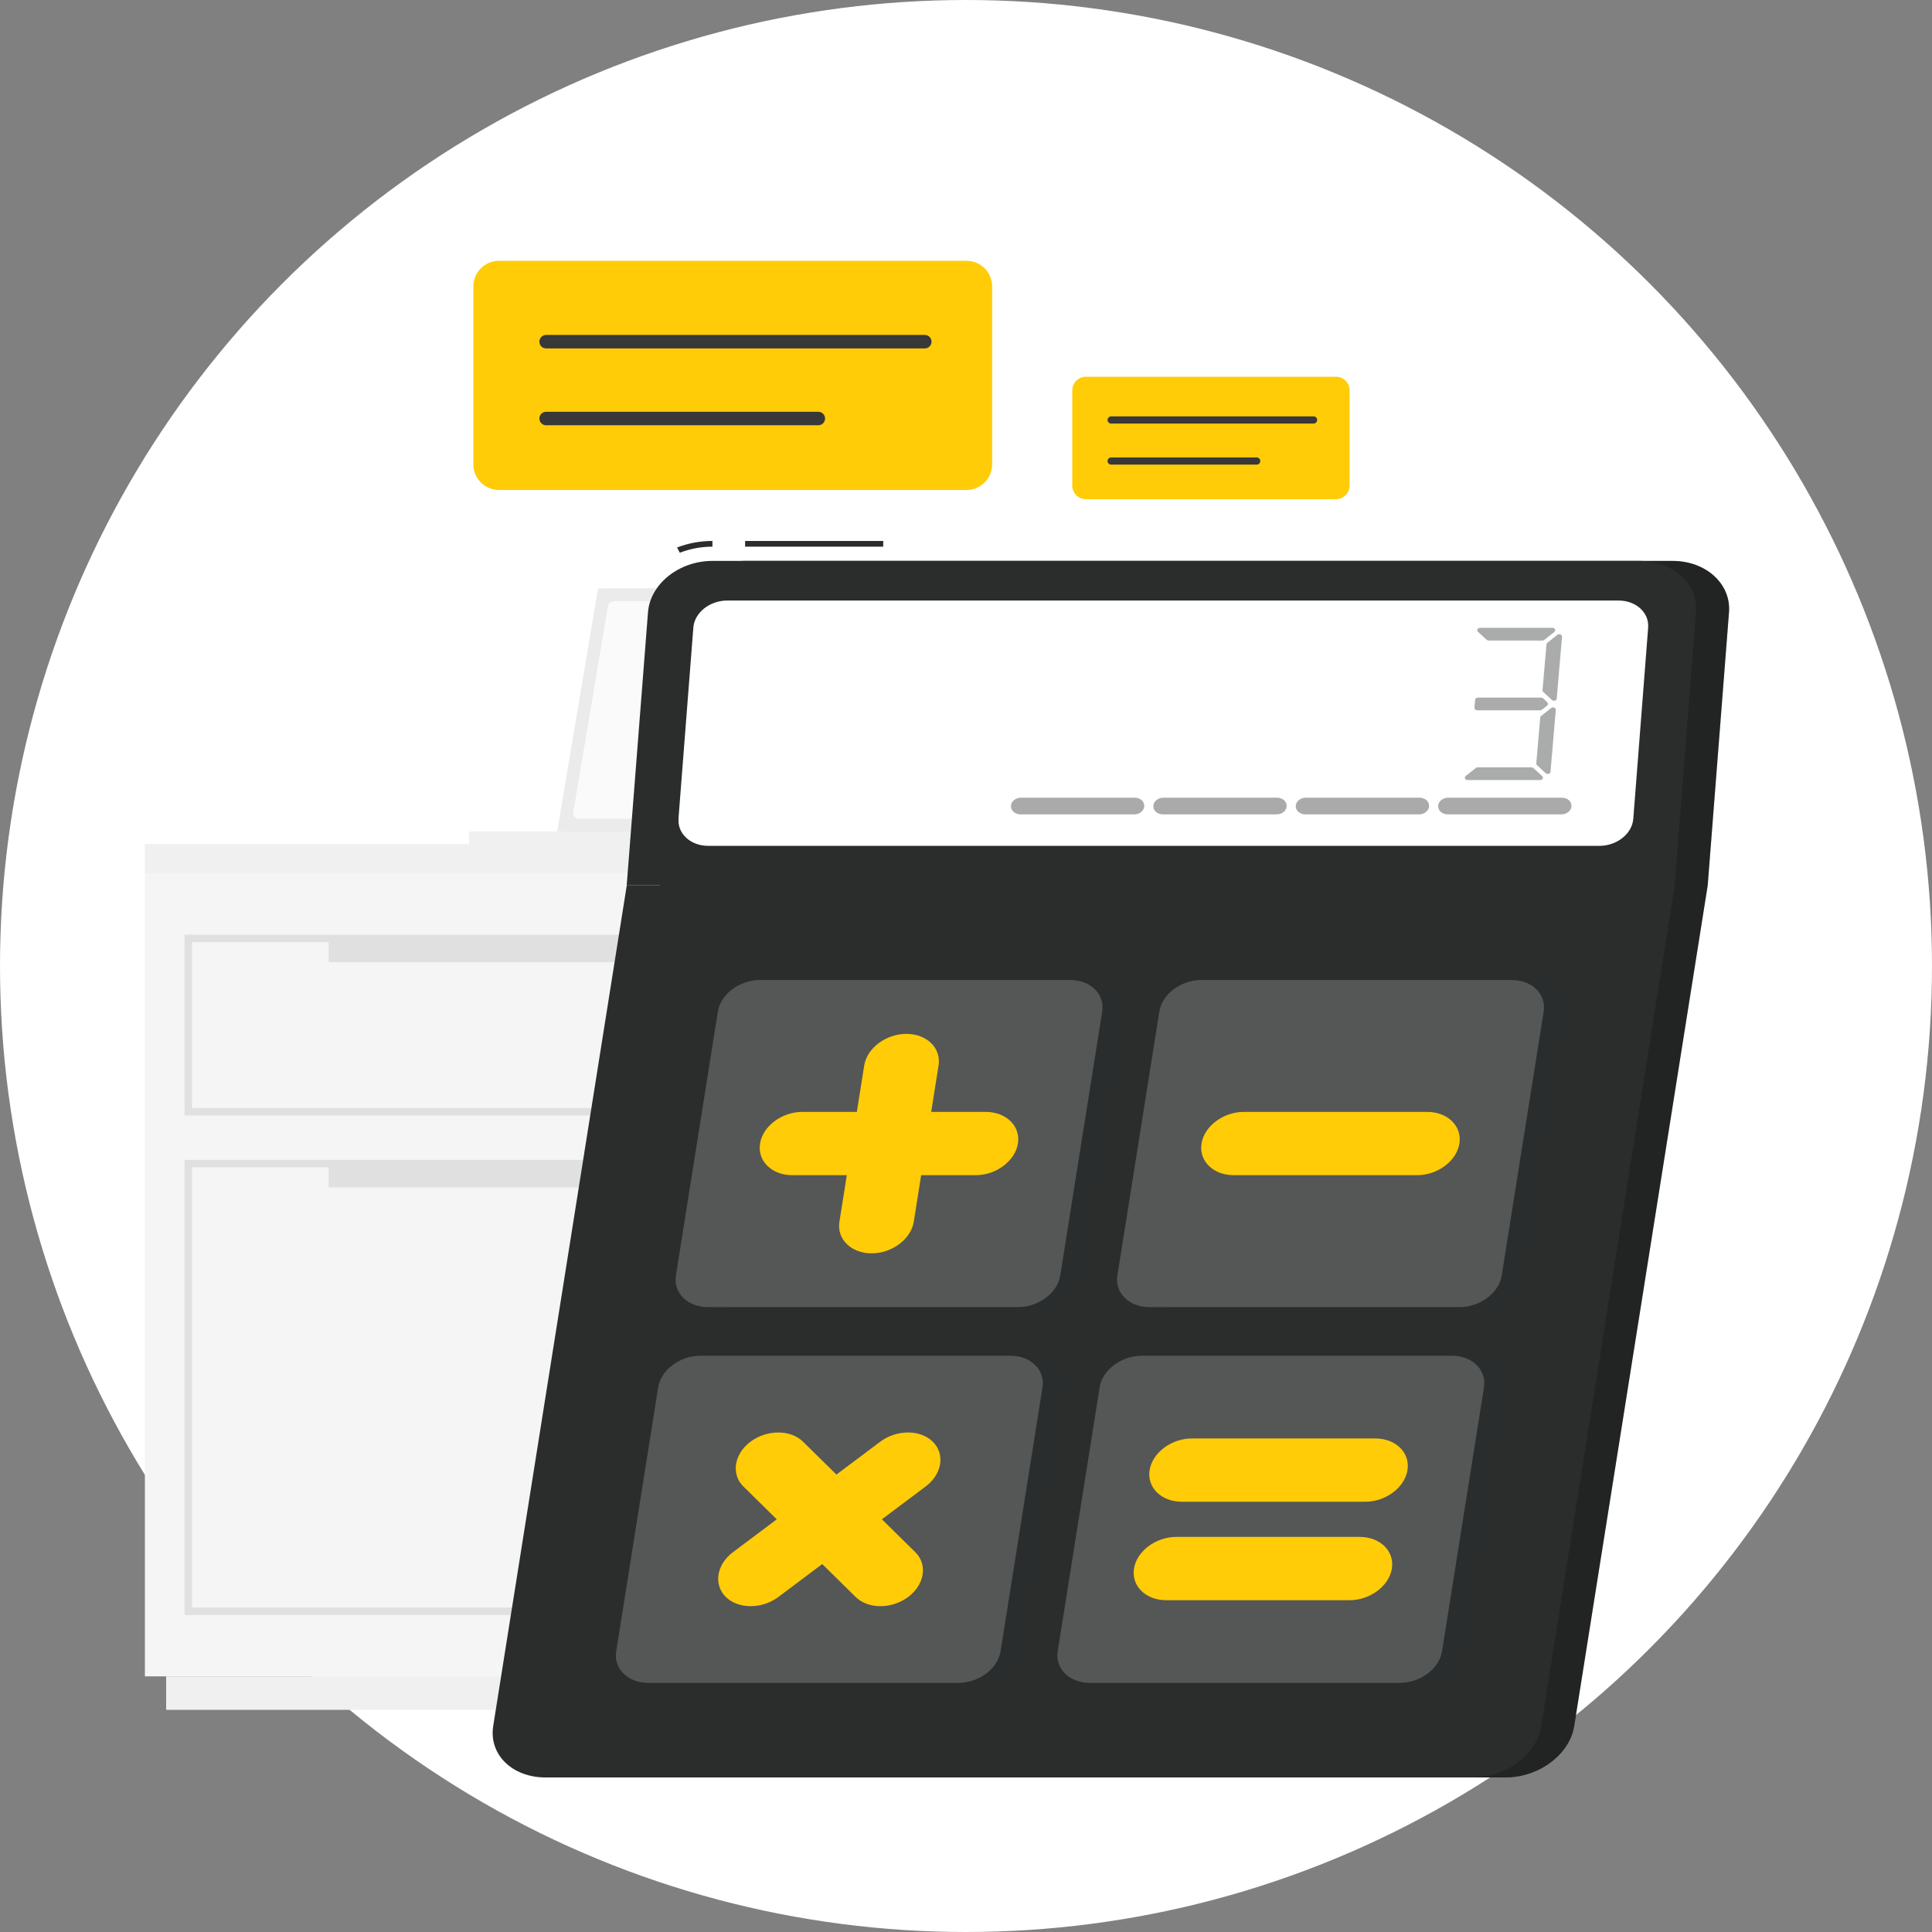 <?xml version="1.0" encoding="UTF-8"?>
<svg xmlns="http://www.w3.org/2000/svg" width="200" height="200" viewBox="0 0 200 200" fill="none">
  <rect x="0" y="0" width="200" height="200" fill="#808080" stroke="none"/>
  <circle cx="100" cy="100" r="100" fill="white"></circle>
  <g clip-path="url(#clip0_40_1872)">
    <path d="M133.914 173.535H145.348V90.41H133.914V173.535Z" fill="#F0F0F0"></path>
    <path d="M17.199 177L143.149 177V173.535L17.199 173.535V177Z" fill="#F0F0F0"></path>
    <path d="M133.908 90.411H15V173.535H133.908V90.411Z" fill="#F5F5F5"></path>
    <path d="M133.914 90.416H145.348V87.39H133.914V90.416Z" fill="#E6E6E6"></path>
    <path d="M133.908 87.384H15V90.41H133.908V87.384Z" fill="#F0F0F0"></path>
    <path d="M129.8 115.477H19.108V96.761H129.8V115.477ZM19.88 114.711H129.034V97.533H19.88V114.711Z" fill="#E0E0E0"></path>
    <path d="M129.8 167.185H19.108V120.066H129.8V167.185ZM19.88 166.419H129.034V120.839H19.88V166.419Z" fill="#E0E0E0"></path>
    <path d="M34.019 99.608L114.883 99.608V97.149L34.019 97.149V99.608Z" fill="#E0E0E0"></path>
    <path d="M34.019 122.914L114.883 122.914V120.456L34.019 120.456V122.914Z" fill="#E0E0E0"></path>
    <path d="M102.436 86.074H58.492V87.384H102.436V86.074Z" fill="#E0E0E0"></path>
    <path d="M102.436 86.074H58.492L62.724 60.921H106.667L102.436 86.074Z" fill="#E0E0E0"></path>
    <path d="M101.62 86.074H57.677L61.908 60.921H105.852L101.62 86.074Z" fill="#EBEBEB"></path>
    <path d="M59.345 84.098L62.94 62.707C62.983 62.435 63.224 62.237 63.496 62.237H103.622C103.974 62.237 104.24 62.552 104.178 62.898L100.583 84.289C100.54 84.561 100.299 84.759 100.027 84.759H59.901C59.549 84.759 59.283 84.444 59.345 84.098Z" fill="#FAFAFA"></path>
    <path d="M92.497 86.074H48.554V87.384H92.497V86.074Z" fill="#F0F0F0"></path>
  </g>
  <g clip-path="url(#clip1_40_1872)">
    <path d="M178.986 63.383C179.215 60.444 176.601 58.065 173.148 58.065H77.162C73.709 58.065 70.727 60.45 70.498 63.383L68.293 91.657L54.474 178.683C54.009 181.622 56.429 184 59.875 184H155.868C159.322 184 162.497 181.616 162.962 178.683L176.781 91.663L178.986 63.389V63.383Z" fill="#2B2C2C"></path>
    <path opacity="0.2" d="M178.986 63.383C179.215 60.444 176.601 58.065 173.148 58.065H77.162C73.709 58.065 70.727 60.45 70.498 63.383L68.293 91.657L54.474 178.683C54.009 181.622 56.429 184 59.875 184H155.868C159.322 184 162.497 181.616 162.962 178.683L176.781 91.663L178.986 63.389V63.383Z" fill="black"></path>
    <path d="M152.45 184H56.464C53.011 184 50.591 181.616 51.056 178.683L64.882 91.664H173.37L159.55 178.683C159.086 181.622 155.91 184 152.457 184H152.45Z" fill="#2B2C2C"></path>
    <path d="M91.432 56H77.134V56.59H91.432V56Z" fill="#2B2C2C"></path>
    <path d="M70.373 57.216L70.089 56.679C71.261 56.224 72.488 56 73.75 56V56.59C72.592 56.59 71.455 56.803 70.38 57.216H70.373Z" fill="#2B2C2C"></path>
    <path d="M169.736 58.065H73.743C70.29 58.065 67.309 60.45 67.08 63.383L64.875 91.657H173.363L175.568 63.383C175.797 60.444 173.182 58.065 169.729 58.065H169.736Z" fill="#2B2C2C"></path>
    <path d="M70.235 84.758L71.774 64.97C71.892 63.424 73.466 62.167 75.283 62.167H167.545C169.362 62.167 170.735 63.418 170.617 64.97L169.078 84.758C168.96 86.305 167.386 87.562 165.569 87.562H73.313C71.497 87.562 70.124 86.311 70.242 84.758H70.235Z" fill="white"></path>
    <g opacity="0.4">
      <path d="M160.909 65.413L159.862 66.245C159.807 66.287 159.738 66.31 159.668 66.31H154.107C154.031 66.31 153.955 66.281 153.899 66.234L152.998 65.401C152.831 65.248 152.956 64.994 153.206 64.994H160.715C160.972 64.994 161.097 65.26 160.909 65.413Z" fill="#2B2C2C"></path>
      <path d="M159.432 80.752H151.923C151.667 80.752 151.542 80.486 151.729 80.333L152.776 79.501C152.831 79.459 152.901 79.436 152.97 79.436H158.531C158.607 79.436 158.684 79.465 158.739 79.512L159.647 80.344C159.814 80.498 159.689 80.752 159.439 80.752H159.432Z" fill="#2B2C2C"></path>
      <path d="M160.167 73.038L159.627 73.463C159.571 73.504 159.502 73.528 159.432 73.528H152.922C152.755 73.528 152.623 73.41 152.637 73.268L152.707 72.436C152.72 72.312 152.838 72.212 152.991 72.212H159.53C159.606 72.212 159.682 72.241 159.738 72.289L160.174 72.696C160.278 72.796 160.271 72.944 160.161 73.038H160.167Z" fill="#2B2C2C"></path>
      <path d="M161.055 73.487L160.507 79.896C160.486 80.108 160.181 80.197 160.015 80.043L159.114 79.211C159.058 79.164 159.03 79.099 159.037 79.028L159.446 74.277C159.446 74.218 159.481 74.159 159.537 74.118L160.577 73.292C160.764 73.144 161.069 73.268 161.055 73.487Z" fill="#2B2C2C"></path>
      <path d="M161.7 65.909L161.152 72.318C161.131 72.531 160.826 72.619 160.66 72.466L159.758 71.633C159.703 71.586 159.675 71.521 159.682 71.451L160.091 66.7C160.091 66.641 160.126 66.582 160.181 66.54L161.221 65.714C161.409 65.567 161.714 65.691 161.7 65.909Z" fill="#2B2C2C"></path>
    </g>
    <path opacity="0.4" d="M148.879 83.395C148.914 82.947 149.378 82.575 149.905 82.575H161.679C162.268 82.575 162.719 82.982 162.678 83.484C162.643 83.938 162.178 84.304 161.651 84.304H149.878C149.288 84.304 148.837 83.897 148.879 83.395Z" fill="#2B2C2C"></path>
    <path opacity="0.4" d="M134.138 83.395C134.172 82.947 134.637 82.575 135.164 82.575H146.938C147.527 82.575 147.978 82.982 147.936 83.484C147.901 83.938 147.437 84.304 146.91 84.304H135.136C134.547 84.304 134.096 83.897 134.138 83.395Z" fill="#2B2C2C"></path>
    <path opacity="0.4" d="M119.396 83.395C119.431 82.947 119.895 82.575 120.422 82.575H132.196C132.785 82.575 133.236 82.982 133.195 83.484C133.16 83.938 132.695 84.304 132.168 84.304H120.395C119.805 84.304 119.354 83.897 119.396 83.395Z" fill="#2B2C2C"></path>
    <path opacity="0.4" d="M104.655 83.395C104.689 82.947 105.154 82.575 105.681 82.575H117.455C118.044 82.575 118.495 82.982 118.453 83.484C118.418 83.938 117.954 84.304 117.427 84.304H105.653C105.064 84.304 104.613 83.897 104.655 83.395Z" fill="#2B2C2C"></path>
    <path opacity="0.1" d="M72.107 132.036L76.447 104.724C76.732 102.918 78.687 101.448 80.816 101.448H112.906C115.028 101.448 116.519 102.912 116.234 104.724L111.894 132.036C111.609 133.842 109.654 135.312 107.525 135.312H75.435C73.313 135.312 71.823 133.848 72.107 132.036Z" fill="#263238"></path>
    <path opacity="0.1" d="M117.808 132.036L122.149 104.724C122.433 102.918 124.389 101.448 126.517 101.448H158.607C160.729 101.448 162.22 102.912 161.936 104.724L157.595 132.036C157.311 133.842 155.355 135.312 153.227 135.312H121.137C119.015 135.312 117.524 133.848 117.808 132.036Z" fill="#263238"></path>
    <path opacity="0.1" d="M65.929 170.934L70.269 143.621C70.554 141.815 72.509 140.346 74.638 140.346H106.728C108.85 140.346 110.34 141.809 110.056 143.621L105.715 170.934C105.431 172.74 103.476 174.209 101.347 174.209H69.25C67.128 174.209 65.638 172.746 65.922 170.934H65.929Z" fill="#263238"></path>
    <path opacity="0.1" d="M111.63 170.934L115.971 143.621C116.255 141.815 118.21 140.346 120.339 140.346H152.429C154.551 140.346 156.042 141.809 155.758 143.621L151.417 170.934C151.133 172.74 149.177 174.209 147.049 174.209H114.958C112.837 174.209 111.346 172.746 111.63 170.934Z" fill="#263238"></path>
    <path d="M69.971 132.036L74.312 104.724C74.596 102.918 76.552 101.448 78.68 101.448H110.77C112.892 101.448 114.383 102.912 114.099 104.724L109.758 132.036C109.474 133.842 107.518 135.312 105.39 135.312H73.299C71.178 135.312 69.687 133.848 69.971 132.036Z" fill="#2B2C2C"></path>
    <path opacity="0.2" d="M69.971 132.036L74.312 104.724C74.596 102.918 76.552 101.448 78.68 101.448H110.77C112.892 101.448 114.383 102.912 114.099 104.724L109.758 132.036C109.474 133.842 107.518 135.312 105.39 135.312H73.299C71.178 135.312 69.687 133.848 69.971 132.036Z" fill="white"></path>
    <path d="M115.673 132.036L120.013 104.724C120.297 102.918 122.253 101.448 124.382 101.448H156.472C158.593 101.448 160.084 102.912 159.8 104.724L155.459 132.036C155.175 133.842 153.22 135.312 151.091 135.312H119.001C116.879 135.312 115.388 133.848 115.673 132.036Z" fill="#2B2C2C"></path>
    <path opacity="0.2" d="M115.673 132.036L120.013 104.724C120.297 102.918 122.253 101.448 124.382 101.448H156.472C158.593 101.448 160.084 102.912 159.8 104.724L155.459 132.036C155.175 133.842 153.22 135.312 151.091 135.312H119.001C116.879 135.312 115.388 133.848 115.673 132.036Z" fill="white"></path>
    <path d="M63.793 170.934L68.134 143.621C68.418 141.815 70.373 140.346 72.502 140.346H104.592C106.714 140.346 108.205 141.809 107.92 143.621L103.58 170.934C103.296 172.74 101.34 174.209 99.212 174.209H67.114C64.993 174.209 63.502 172.746 63.786 170.934H63.793Z" fill="#2B2C2C"></path>
    <path opacity="0.2" d="M63.793 170.934L68.134 143.621C68.418 141.815 70.373 140.346 72.502 140.346H104.592C106.714 140.346 108.205 141.809 107.92 143.621L103.58 170.934C103.296 172.74 101.34 174.209 99.212 174.209H67.114C64.993 174.209 63.502 172.746 63.786 170.934H63.793Z" fill="white"></path>
    <path d="M109.494 170.934L113.835 143.621C114.119 141.815 116.075 140.346 118.203 140.346H150.294C152.415 140.346 153.906 141.809 153.622 143.621L149.281 170.934C148.997 172.74 147.042 174.209 144.913 174.209H112.823C110.701 174.209 109.21 172.746 109.494 170.934Z" fill="#2B2C2C"></path>
    <path opacity="0.2" d="M109.494 170.934L113.835 143.621C114.119 141.815 116.075 140.346 118.203 140.346H150.294C152.415 140.346 153.906 141.809 153.622 143.621L149.281 170.934C148.997 172.74 147.042 174.209 144.913 174.209H112.823C110.701 174.209 109.21 172.746 109.494 170.934Z" fill="white"></path>
    <path d="M90.225 129.747C88.11 129.747 86.606 128.271 86.897 126.471L89.462 110.301C89.747 108.501 91.716 107.025 93.831 107.025C95.946 107.025 97.45 108.501 97.159 110.301L94.594 126.471C94.309 128.271 92.34 129.747 90.225 129.747Z" fill="#FFCC07"></path>
    <path d="M78.68 118.38C78.964 116.58 80.934 115.104 83.049 115.104H102.047C104.162 115.104 105.667 116.58 105.376 118.38C105.091 120.18 103.122 121.655 101.007 121.655H82.008C79.894 121.655 78.389 120.18 78.68 118.38Z" fill="#FFCC07"></path>
    <path d="M75.137 165.316C73.84 164.041 74.173 161.958 75.872 160.683L91.12 149.246C92.818 147.971 95.273 147.971 96.563 149.246C97.859 150.52 97.526 152.604 95.828 153.878L80.58 165.316C78.881 166.59 76.427 166.59 75.137 165.316Z" fill="#FFCC07"></path>
    <path d="M77.689 149.246C79.387 147.971 81.842 147.971 83.132 149.246L94.753 160.683C96.05 161.958 95.717 164.041 94.018 165.316C92.319 166.59 89.865 166.59 88.575 165.316L76.954 153.878C75.657 152.604 75.99 150.52 77.689 149.246Z" fill="#FFCC07"></path>
    <path d="M124.382 118.38C124.666 116.58 126.635 115.104 128.75 115.104H147.749C149.864 115.104 151.368 116.58 151.077 118.38C150.793 120.18 148.824 121.655 146.709 121.655H127.71C125.595 121.655 124.09 120.18 124.382 118.38Z" fill="#FFCC07"></path>
    <path d="M119.008 152.185C119.292 150.385 121.261 148.909 123.376 148.909H142.375C144.49 148.909 145.995 150.385 145.703 152.185C145.419 153.985 143.45 155.46 141.335 155.46H122.336C120.221 155.46 118.717 153.985 119.008 152.185Z" fill="#FFCC07"></path>
    <path d="M117.392 162.376C117.676 160.576 119.646 159.101 121.761 159.101H140.759C142.874 159.101 144.379 160.576 144.088 162.376C143.803 164.176 141.834 165.652 139.719 165.652H120.72C118.606 165.652 117.101 164.176 117.392 162.376Z" fill="#FFCC07"></path>
  </g>
  <path d="M100.058 27H51.651C50.187 27 49 28.187 49 29.651V48.068C49 49.532 50.187 50.719 51.651 50.719H100.058C101.522 50.719 102.709 49.532 102.709 48.068V29.651C102.709 28.187 101.522 27 100.058 27Z" fill="#FFCC07"></path>
  <path d="M95.735 36.068H56.533C56.148 36.068 55.836 35.756 55.836 35.371C55.836 34.986 56.149 34.674 56.533 34.674H95.735C96.12 34.674 96.432 34.986 96.432 35.371C96.432 35.756 96.119 36.068 95.735 36.068Z" fill="#383838"></path>
  <path d="M84.714 44.022H56.533C56.148 44.022 55.836 43.709 55.836 43.324C55.836 42.939 56.149 42.627 56.533 42.627H84.714C85.099 42.627 85.411 42.939 85.411 43.324C85.411 43.709 85.098 44.022 84.714 44.022Z" fill="#383838"></path>
  <path d="M138.292 39H112.417C111.634 39 111 39.634 111 40.417V50.262C111 51.044 111.634 51.679 112.417 51.679H138.292C139.075 51.679 139.709 51.044 139.709 50.262V40.417C139.709 39.634 139.075 39 138.292 39Z" fill="#FFCC07"></path>
  <path d="M135.981 43.847H115.027C114.821 43.847 114.654 43.681 114.654 43.475C114.654 43.269 114.821 43.102 115.027 43.102H135.981C136.187 43.102 136.354 43.269 136.354 43.475C136.354 43.681 136.187 43.847 135.981 43.847Z" fill="#383838"></path>
  <path d="M130.09 48.098H115.027C114.821 48.098 114.654 47.931 114.654 47.726C114.654 47.52 114.821 47.353 115.027 47.353H130.09C130.296 47.353 130.463 47.52 130.463 47.726C130.463 47.931 130.296 48.098 130.09 48.098Z" fill="#383838"></path>
  <defs>
    <clipPath id="clip0_40_1872">
      <rect width="131" height="117" fill="white" transform="translate(15 60)"></rect>
    </clipPath>
    <clipPath id="clip1_40_1872">
      <rect width="128" height="128" fill="white" transform="translate(51 56)"></rect>
    </clipPath>
  </defs>
</svg>
